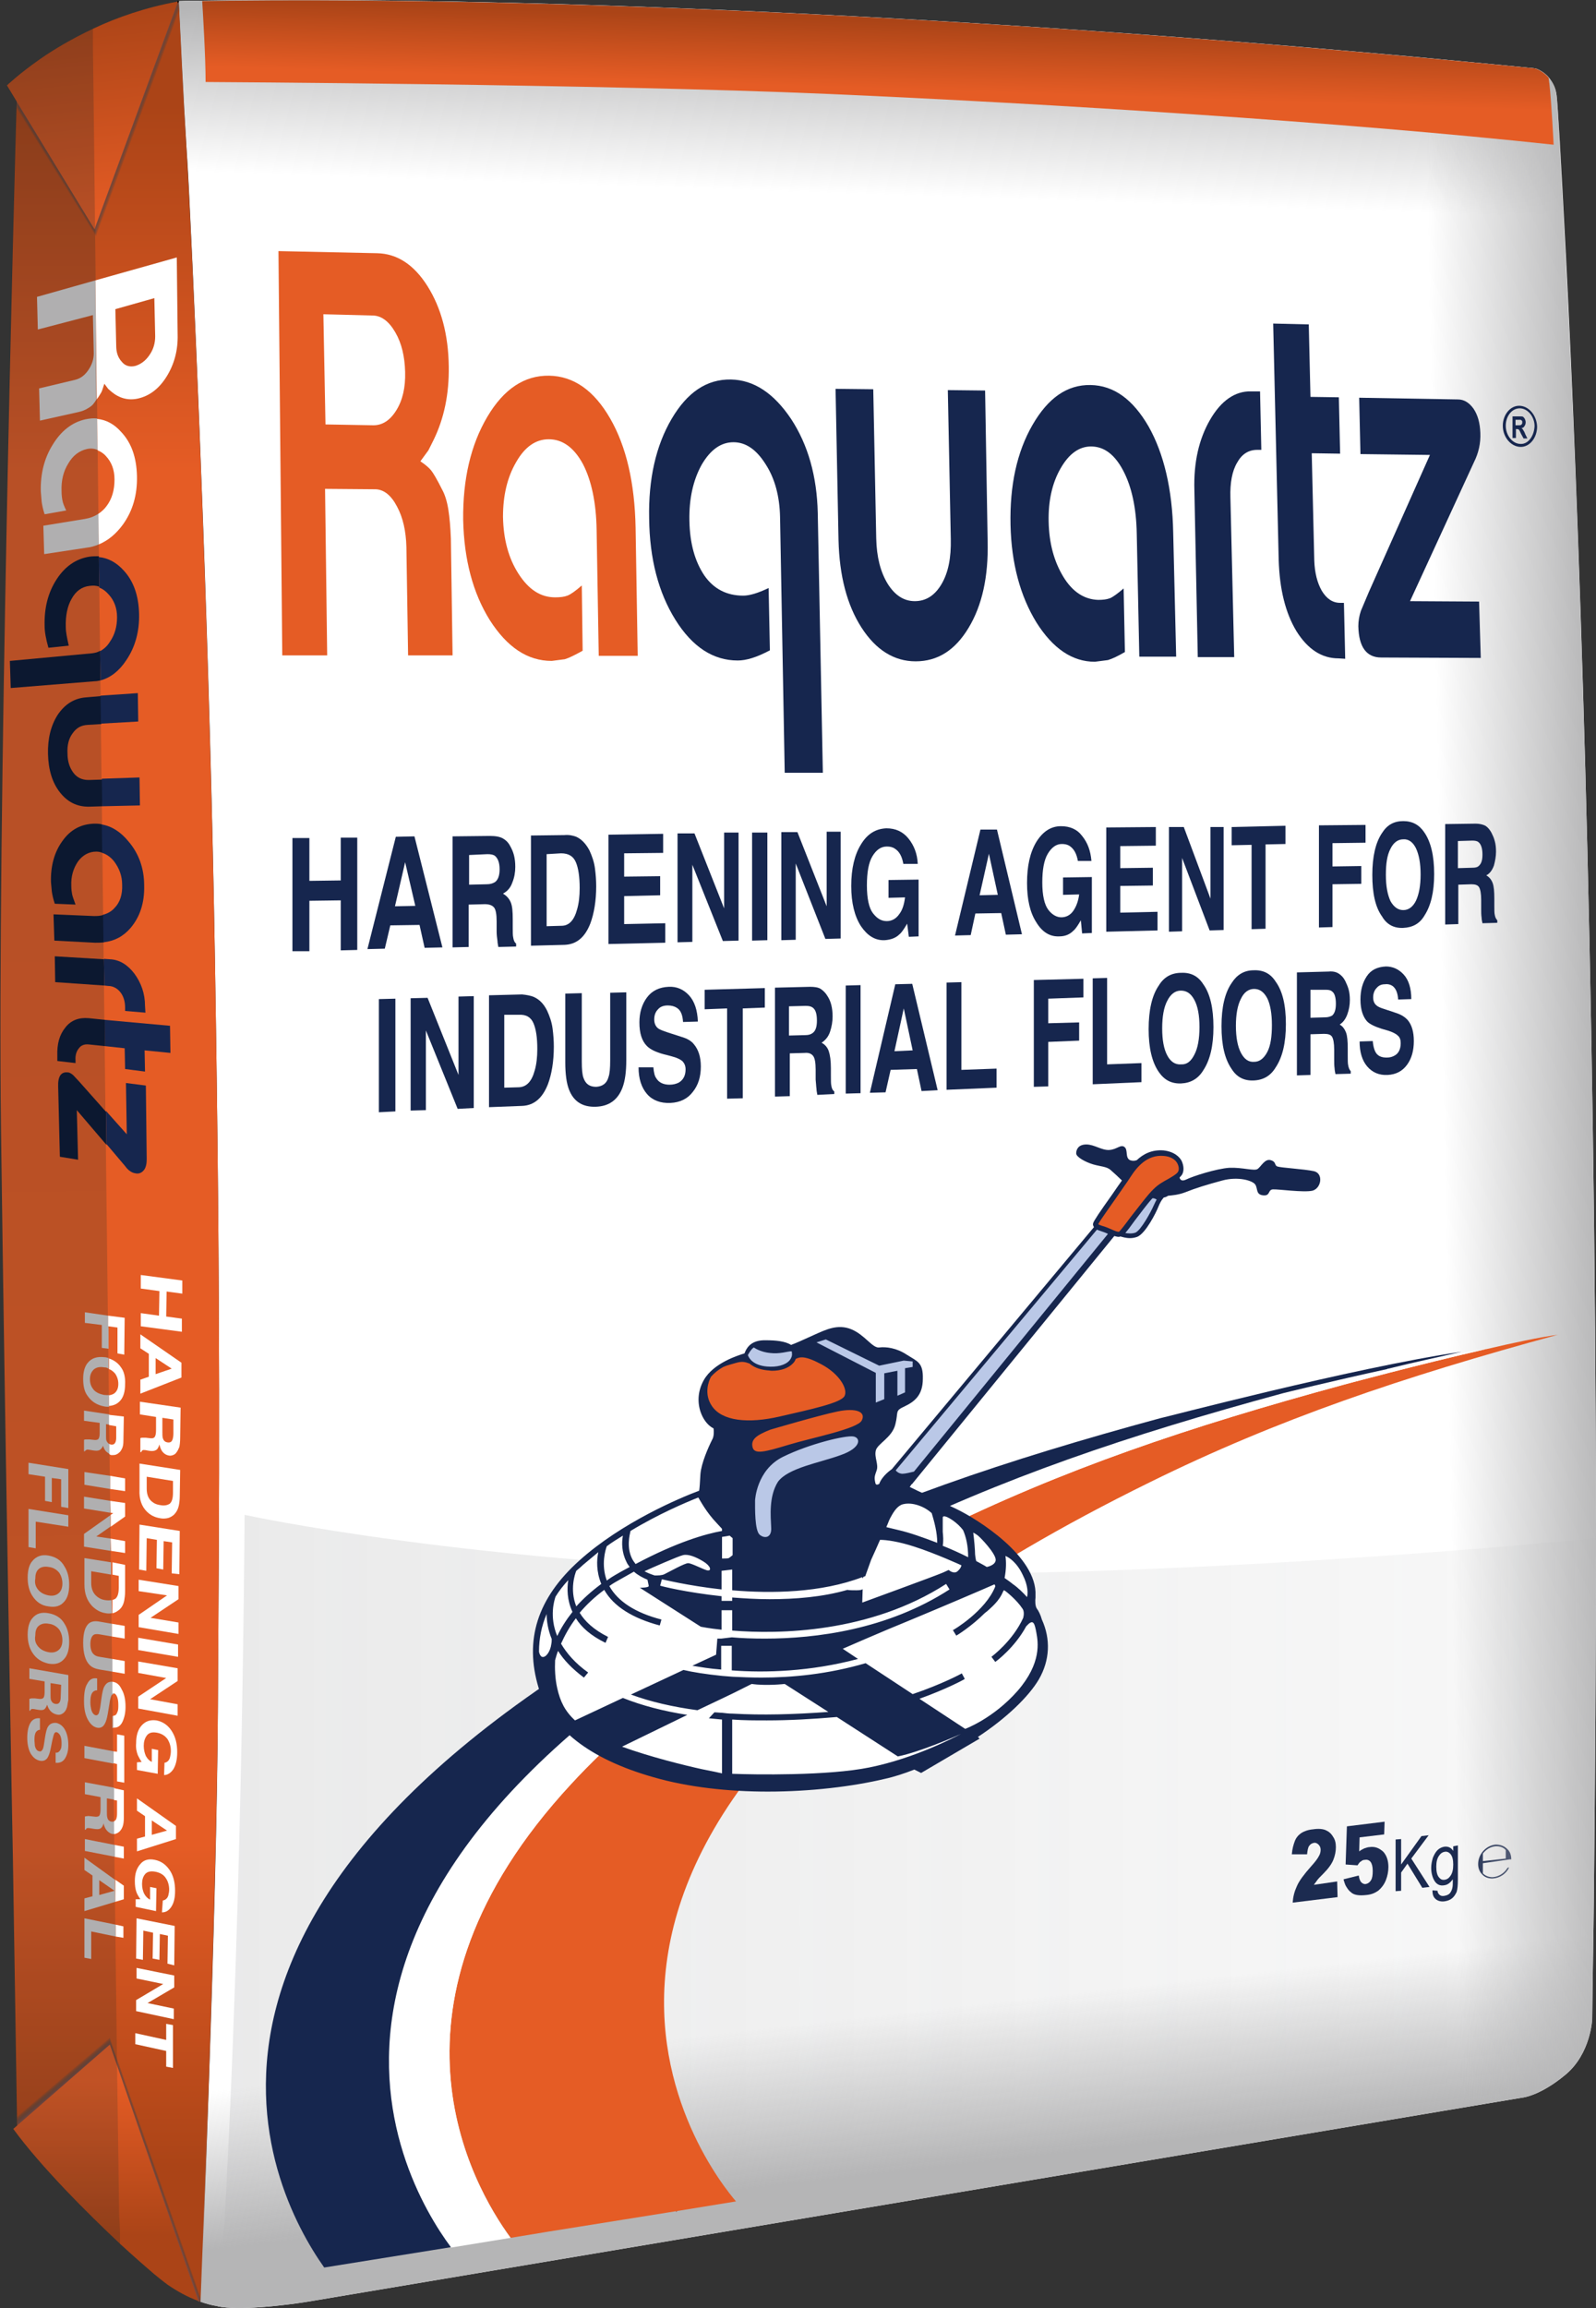 <svg enable-background="new 0 0 376.73 544.61" viewBox="0 0 376.73 544.61" xmlns="http://www.w3.org/2000/svg" xmlns:xlink="http://www.w3.org/1999/xlink"><rect x="0" y="0" width="376.73" height="544.61" fill="#333333" stroke="none"/><linearGradient id="a" gradientTransform="matrix(1 0 0 -1 0 544.903)" gradientUnits="userSpaceOnUse" x1="51.729" x2="376.729" y1="93.871" y2="93.871"><stop offset="0" stop-color="#747576" stop-opacity=".15"/><stop offset="1" stop-color="#747576" stop-opacity=".05"/></linearGradient><linearGradient id="b" gradientTransform="matrix(1 0 0 -1 0 544.903)" gradientUnits="userSpaceOnUse" x1="25.911" x2="25.911" y1="519.849" y2="33.79"><stop offset="0" stop-color="#ab4417"/><stop offset=".177" stop-color="#e55c25"/><stop offset=".844" stop-color="#e55c25"/><stop offset="1" stop-color="#ab4417"/></linearGradient><linearGradient id="c"><stop offset="0" stop-color="#013b56" stop-opacity="0"/><stop offset="1" stop-color="#7d4a40"/></linearGradient><linearGradient id="d" gradientTransform="matrix(1 0 0 -1 0 544.903)" gradientUnits="userSpaceOnUse" x1="36.777" x2="36.156" xlink:href="#c" y1="33.136" y2="32.919"/><linearGradient id="e" gradientTransform="matrix(1 0 0 -1 0 544.903)" gradientUnits="userSpaceOnUse" x1="14.544" x2="15.475" xlink:href="#c" y1="54.521" y2="53.427"/><linearGradient id="f" gradientTransform="matrix(1 0 0 -1 0 544.903)" gradientUnits="userSpaceOnUse" x1="32.739" x2="31.552" xlink:href="#c" y1="516.337" y2="516.775"/><linearGradient id="g" gradientTransform="matrix(1 0 0 -1 0 544.903)" gradientUnits="userSpaceOnUse" x1="13.001" x2="13.896" xlink:href="#c" y1="504.649" y2="505.203"/><linearGradient id="h" gradientTransform="matrix(1 0 0 -1 0 544.903)" gradientUnits="userSpaceOnUse" x1="209.44" x2="214.111" y1="69.619" y2="28.464"><stop offset="0" stop-color="#b5b5b6" stop-opacity="0"/><stop offset=".897" stop-color="#b5b5b6"/></linearGradient><linearGradient id="i" gradientTransform="matrix(1 0 0 -1 0 544.903)" gradientUnits="userSpaceOnUse" x1="205.364" x2="206.698" y1="497.775" y2="537.775"><stop offset=".032" stop-color="#b5b5b6" stop-opacity="0"/><stop offset="1" stop-color="#b5b5b6"/></linearGradient><linearGradient id="j" gradientTransform="matrix(1 0 0 -1 0 544.903)" gradientUnits="userSpaceOnUse" x1="319.632" x2="387.545" y1="289.812" y2="291.011"><stop offset=".309" stop-color="#b5b5b6" stop-opacity="0"/><stop offset=".853" stop-color="#b5b5b6"/></linearGradient><linearGradient id="k"><stop offset="0" stop-color="#e55c25"/><stop offset="1" stop-color="#ab4417"/></linearGradient><linearGradient id="l" gradientTransform="matrix(1 0 0 -1 0 544.903)" gradientUnits="userSpaceOnUse" x1="26.343" x2="20.902" xlink:href="#k" y1="492.896" y2="543.225"/><linearGradient id="m" gradientTransform="matrix(1 0 0 -1 0 544.903)" gradientUnits="userSpaceOnUse" x1="24.979" x2="24.979" xlink:href="#k" y1="54.285" y2="17.445"/><linearGradient id="n" gradientTransform="matrix(1 0 0 -1 0 544.903)" gradientUnits="userSpaceOnUse" x1="12.229" x2="15.229" y1="331.424" y2="55.424"><stop offset="0" stop-color="#072027"/><stop offset="1" stop-color="#072027" stop-opacity=".8"/></linearGradient><linearGradient id="o" gradientTransform="matrix(1 0 0 -1 0 544.903)" gradientUnits="userSpaceOnUse" x1="207.106" x2="207.631" xlink:href="#k" y1="523.96" y2="539.955"/><path d="m376.73 362.95c0 27.3-.2 55.7-.5 84.8-.1 9.5-.3 19.1-.4 28.7 0 0-.3 8.1-6.3 13.1s-10.1 5.4-10.1 5.4l-19.1 3.2-267.9 45s-13.4 2.2-20.2 1.2c-.1 0-.3-.1-.4-.1-.2 0-.3 0-.5-.1-1.4-.2-2.7-.6-3.9-1 .1-2.6 1-24.9 1.9-52.4 1-29.1 2-64.1 2.1-88 .3-48 .7-92.7-.7-176.3-1.1-69.4-4.3-144-5.9-176.8-.3-6.8-.6-11.8-.8-14.6-.8-12.8-1.5-28.5-1.8-34.8h.1s1.8-.1 5.5-.1c2.3 0 5.2-.1 8.9-.1 35.1-.3 132.9.3 276.4 13.3 9.6.9 19.4 1.8 29.3 2.8 0 0 1.8.5 3.2 2.2.8 1 1.6 2.3 1.8 4.2.2 1.3 1 14.6 2.2 37.7 2.8 55.1 7 166.3 7.1 302.7z" fill="#fff"/><path d="m356.33 438.75h.4c0-1-.3-1.9-1-2.5-.7-.7-1.6-1-2.7-1-2.1.2-3.9 2-4.1 4.2-.1 1.1.2 2.1.9 2.8.6.7 1.5 1 2.4 1h.1c1.7-.1 3.2-1.1 3.9-2.6l-.4.1c-.7 1.2-2 2.1-3.5 2.2-.9 0-1.7-.3-2.3-.9v-2.4zm-3.3-3.1h.3c.8 0 1.6.3 2.1.9v2l-5.4.6v-1.8c.8-1 1.8-1.6 3-1.7z" fill="#16264e"/><path d="m310.13 444.75c.3-.4.6-.8.8-1.1s.7-.8 1.4-1.5c1.2-1.2 2-2.3 2.4-3.3s.6-2 .6-3-.2-1.8-.7-2.5c-.4-.7-1-1.2-1.7-1.5s-1.7-.4-3-.2c-1.2.1-2.2.5-2.8.9-.7.5-1.2 1.1-1.5 1.9s-.6 1.8-.7 3.1h3.6c.1-.9.2-1.6.5-2s.6-.6 1.1-.7c.4-.1.8.1 1.1.4s.5.7.5 1.2-.1 1-.4 1.5c-.3.6-.9 1.4-1.9 2.5-1.6 1.8-2.8 3.4-3.3 4.6-.6 1.3-.9 2.5-1 3.9l10.6-1.3-.1-3.7z" fill="#16264e"/><path d="m323.23 435.85c-.4 0-.8.2-1.2.3-.4.2-.8.4-1.2.7l.1-3.3 5.8-.7.1-3-8.9 1.1-.3 9 2.8.2c.3-.4.5-.8.8-.9.3-.3.6-.4 1-.4.5-.1 1 .1 1.3.5s.5 1.1.5 2.1-.1 1.7-.4 2.2-.7.8-1.2.9c-.4.1-.8-.1-1.1-.4s-.5-.9-.6-1.6l-3.6.9c.2.7.4 1.4.7 1.8.3.5.6.9 1 1.2.4.4.9.6 1.5.7s1.3.1 2.2 0c1.2-.1 2.1-.5 2.9-1.1.7-.6 1.3-1.4 1.7-2.4s.6-2.1.6-3.1c0-1.5-.4-2.7-1.2-3.6-1-.9-2-1.3-3.3-1.1z" fill="#16264e"/><path d="m337.23 433.05-1.7.2-4.8 6.7v-6l-1.3.1v12.2l1.3-.1v-4.3l1.5-2.1 3.5 5.7 1.7-.2-4.3-6.7z" fill="#16264e"/><path d="m343.03 435.65v1.1c-.5-.8-1.2-1.1-2.1-1-.6.1-1.2.4-1.6.8-.5.5-.8 1.1-1.1 1.8-.2.7-.4 1.5-.4 2.4 0 1.2.3 2.3.8 3.1s1.3 1.2 2.3 1c.8-.1 1.4-.6 2-1.4 0 1 0 1.6-.1 2-.1.5-.3.9-.6 1.3-.3.3-.7.5-1.3.6-.5.1-.9 0-1.2-.3-.2-.2-.4-.5-.4-.9l-1.2-.1c0 1 .2 1.6.8 2.1.5.4 1.2.6 2 .5.7-.1 1.3-.3 1.8-.7s.8-.9 1.1-1.5c.2-.6.3-1.6.3-3v-8zm-.6 6.9c-.4.6-.8.9-1.4 1s-1-.1-1.4-.6-.6-1.3-.6-2.5c0-1.1.2-1.9.6-2.5s.8-.9 1.4-1c.5-.1 1 .1 1.4.6s.6 1.3.6 2.4c0 1.2-.2 2-.6 2.6z" fill="#16264e"/><path d="m376.73 362.95c0 36.3-.3 74.3-1 113.5 0 0-.3 8.1-6.3 13.1s-10.1 5.4-10.1 5.4l-287 48.2s-13.4 2.2-20.2 1.2c-.1 0-.3-.1-.4-.1 5.5-79.9 6-186.8 6-186.8s53.3 11.7 137.3 13.7c78.2 1.8 169.4-7 181.7-8.2z" fill="url(#a)"/><path d="m51.43 402.75c-.3 46.5-3.8 135-4 140.4-.2-.1-.4-.1-.6-.2 0 0-9.7-7.4-15.6-16-.9-1.4-1.9-2.8-3-4.1-5.5-7.2-12-13.5-12-13.5l-12.2-7.9-1-63.4s-1.8-94.7-2.8-171.7c-.9-72.6 3.2-225.5 3.7-242.5 0 0 11.9-9.3 18.1-13.2 1-.6 1.9-1.1 2.6-1.4 4.2-1.7 15.7-7.9 17.4-8.9.1-.1.2-.1.2-.1.3 6.3 1 22 1.8 34.8 1 16.3 5.3 107.7 6.7 191.3s1 128.4.7 176.4z" fill="url(#b)"/><path d="m25.93 480.35 21.5 61.5v1.4l-.6-.2s-1.9-2.4-2.3-3.2-13.4-34.3-13.4-34.3-4.6-12.6-4.9-14.1-.3-7.4-.3-7.4z" fill="url(#d)"/><path d="m4.03 499.25 21.9-18.9v3.7s-18.8 17.3-19.1 17.5-2.7 0-2.7 0z" fill="url(#e)"/><path d="m22.63 56.65 19.8-52.8-.2-3.6-3 3.1s-13.2 32.8-13.4 33c-.2.3-3.4 15.1-3.4 15.1z" fill="url(#f)"/><path d="m3.93 25.85 18.7 30.8v-6.4l-16.5-28.1-2.2 1.8z" fill="url(#g)"/><path d="m376.13 447.75c-.1 9.5-.3 19.1-.4 28.7 0 0-.3 8.1-6.3 13.1s-10.1 5.4-10.1 5.4l-19.1 3.2-267.9 45s-13.4 2.2-20.2 1.2c-.1 0-.3-.1-.4-.1-.2 0-.3 0-.5-.1-1.4-.2-2.7-.6-3.9-1 .1-2.6 1-24.9 1.9-52.4l292.8-38.6z" fill="url(#h)"/><path d="m369.63 60.15c-11-1.4-22.6-2.6-34.4-3.7-107.9-9.8-243.9-7.8-290.4-6.8-.3-6.8-.6-11.8-.8-14.6-.8-12.8-1.5-28.5-1.8-34.8h.1s1.8-.1 5.5-.1c2.3 0 5.2-.1 8.9-.1 35.1-.3 132.9.3 276.4 13.3 9.6.9 19.4 1.8 29.3 2.8 0 0 1.8.5 3.2 2.2.8 1 1.6 2.3 1.8 4.2.2 1.2 1.1 14.5 2.2 37.6z" fill="url(#i)"/><path d="m376.73 362.95c0 27.3-.2 55.7-.5 84.8-.1 9.5-.3 19.1-.4 28.7 0 0-.3 8.1-6.3 13.1s-10.1 5.4-10.1 5.4l-31.7 1.5c.8-14.7 9.5-28.1 10-44 4-136.9-1-313.2-5-397-1-20.4.8-34.4.3-42.1 9.6.9 19.4 1.8 29.3 2.8 0 0 1.8.5 3.2 2.2.8 1 1.6 2.3 1.8 4.2.2 1.3 1 14.6 2.2 37.7 2.9 55.1 7.1 166.3 7.2 302.7z" fill="url(#j)"/><path d="m42.03.35-19.5 53.1-.2.7-18.4-30.2-2.3-3.8s2.8-2.7 7.8-6.2c3.3-2.3 7.5-4.8 12.6-7.2 5.7-2.7 12.4-5 20-6.4z" fill="url(#l)"/><path d="m42.23.35s-.1 0-.2.1v-.1z" fill="none" stroke="#000" stroke-miterlimit="10" stroke-width=".25"/><path d="m46.83 542.95c-2.7-1-5-2.3-7.2-3.8-1.1-.8-2.2-1.7-3.3-2.6-1.4-1.2-4.3-3.7-7.9-7-7.8-7.3-18.8-18.3-25.3-27.2l.9-.8 21.9-19.1 1.8 5.2z" fill="url(#m)"/><path d="m28.33 529.55c-7.8-7.3-18.8-18.3-25.3-27.2l.9-.8-1-63.4s-1.8-94.7-2.8-171.7c-.9-72.6 3.2-225.5 3.7-242.5l-2.3-3.8s2.8-2.7 7.8-6.2c3.3-2.3 7.5-4.8 12.6-7.2v4c.1 7.8.3 22.7.5 42.7 1.2 101.5 3.9 333.9 5.2 434.2.2 15 .4 27 .5 35.2.2 2.6.2 4.9.2 6.7z" fill="url(#n)" opacity=".2"/><path d="m366.73 34.15c-49-5.3-118.7-9.7-171.7-12s-146.5-2.8-146.5-2.8c0-5.9-.6-15.8-.8-19.1 2.3 0 5.2-.1 8.9-.1 37.4-.4 146.3.3 305.7 16 0 0 1.8.5 3.2 2.2.1.4.1.9.2 1.4.5 4.4 1 14.4 1 14.4z" fill="url(#o)"/><path d="m159.73 521.85s0 0-.1-.1" fill="none" stroke="#a32c22" stroke-miterlimit="10" stroke-width=".25"/><path d="m367.73 314.95c-36.8 10-66.3 20-96.3 34.8-168.7 82.9-103 163.5-97.7 169.7l-14.1 2.3-30 4.8-9.1 1.5c-9.1-12.4-33.7-55.3 14.3-107.1 17.5-19 44.8-39.1 86-59.4 30-14.8 59.5-24.8 96.3-34.8 0 0 17.8-4.8 33.6-8.4h.1c6.4-1.5 12.5-2.8 16.9-3.4z" fill="#e55c25"/><path d="m350.73 318.35c-15.8 3.6-33.6 8.4-33.6 8.4-36.8 10-66.3 20-96.3 34.8-41.3 20.3-68.5 40.4-86 59.4-48 51.8-23.4 94.7-14.3 107.1l-14.1 2.3c-12.2-16.4-54.8-90.6 100.1-166.8 30-14.8 59.5-24.8 96.3-34.8 0 0 11.8-2.9 24.6-5.7.1 0 .2 0 .3-.1 8.2-1.8 16.7-3.6 23-4.6z" fill="#fff"/><path d="m345.03 318.95c-5.5 1.3-11.3 2.5-17.3 4-.1 0-.2 0-.3.1-12.9 2.8-24.6 5.7-24.6 5.7-36.8 10-66.3 20-96.3 34.8-154.8 76.1-112.3 150.3-100.1 166.7l-29.9 4.8c-13.1-18.5-50.5-91.1 101-165.6 30-14.8 59.5-24.8 96.3-34.8 0 .1 45.4-11.9 71.2-15.7z" fill="#16264e"/><path d="m358.73 95.75c-2.2-.1-4 2.1-4 4.7 0 2.7 1.9 4.9 4.1 5s4-2.1 4-4.8c-.1-2.6-1.9-4.8-4.1-4.9zm.2 9c-1.9 0-3.5-2-3.5-4.3 0-2.2 1.4-4.1 3.3-4.1s3.5 2 3.5 4.2c-.1 2.3-1.5 4.3-3.3 4.2z" fill="#16264e"/><path d="m359.53 101.45c-.1-.2-.2-.3-.4-.4.3-.1.6-.2.7-.5.2-.2.3-.6.3-.9s-.1-.6-.2-.8-.3-.4-.4-.5c-.2-.1-.5-.1-.9-.1h-1.6v5.1h.8v-2.1h.2c.2 0 .3 0 .4.1.1 0 .2.1.2.2.1.1.2.4.4.8l.6 1.1h.9l-.5-1c-.2-.6-.4-.8-.5-1zm-1.2-1.1h-.6v-1.3h.6.6s.2.1.3.2.1.2.1.4 0 .3-.1.4-.1.2-.2.2c-.1.1-.3.1-.7.1z" fill="#16264e"/><path d="m65.73 59.25 23.3.5c4.7.1 8.7 2.7 11.9 7.8s4.9 11.4 5 18.9c.1 6.5-1.1 12.3-3.6 17.4l-1.2 2.4-1.9 2.6c1.2.8 2 1.5 2.5 2.1s1.4 2.1 2.7 4.7c.6 1.1 1.1 2.7 1.4 4.6s.5 4.2.6 6.9l.4 27.5h-10.5l-.4-25.6c-.1-3.7-.8-6.9-2.2-9.5-1.4-2.7-3.1-4-5-4.1l-12-.1.5 39.3h-10.6zm10.6 14.9.5 26 11.3.2c2.1 0 3.9-1.1 5.4-3.5s2.2-5.4 2.1-9.1c-.1-3.6-.8-6.7-2.3-9.3s-3.3-4-5.4-4z" fill="#e55c25"/><path d="m130.23 155.95c-5.7 0-10.5-3.2-14.6-9.6-4-6.4-6.1-14.3-6.3-23.7-.1-9.6 1.8-17.7 5.7-24.3s8.8-9.8 14.6-9.7 10.6 3.5 14.4 10.1 5.8 15.2 6 25.8l.5 30.2h-9.2l-.5-29.7c-.1-6.4-1.2-11.6-3.2-15.5-2.1-3.9-4.8-5.9-8.1-5.9-3 0-5.6 1.7-7.7 5.4-2.1 3.6-3.1 7.9-3.1 12.9.1 5.3 1.3 9.8 3.7 13.5s5.2 5.5 8.6 5.5c1.2 0 2.1-.1 2.9-.4s1.9-1.1 3.4-2.4l.2 15.4c-1.8 1-3.2 1.7-4.2 2z" fill="#e55c25"/><path d="m174.13 155.85c-5.8 0-10.7-3.2-14.7-9.6s-6.1-14.4-6.2-23.9c-.2-9.3 1.6-17.2 5.3-23.5s8.3-9.4 14-9.3c5.4.1 10.1 3.2 14.2 9.3 4 6.1 6.1 13.5 6.3 22.2l1.2 61.3h-9l-1.1-60.3c-.1-4.9-1.2-9.1-3.4-12.5-2.2-3.5-4.7-5.2-7.6-5.2s-5.4 1.7-7.5 5.3c-2 3.6-3 8-2.9 13.2.1 5.4 1.3 9.6 3.5 12.9 2.2 3.2 5.3 4.8 9.2 4.8 1.5 0 3.5-.6 6-1.8l.3 14.7c-3.2 1.7-5.6 2.4-7.6 2.4z" fill="#16264e"/><path d="m233.13 127.75c.2 8.3-1.3 15.1-4.5 20.4s-7.3 7.9-12.5 7.9c-5.1 0-9.4-2.7-12.8-8s-5.2-12.2-5.4-20.6l-.7-35.7 8.9.1.7 35.2c.1 4.4 1 7.9 2.7 10.7 1.7 2.7 3.8 4.1 6.4 4.1s4.7-1.3 6.3-4 2.3-6.2 2.2-10.7l-.7-35.1 8.8.1z" fill="#16264e"/><path d="m258.43 156.15c-5.3 0-9.9-3.1-13.8-9.3-3.8-6.2-5.9-13.9-6.1-23-.2-9.3 1.5-17.2 5.2-23.6s8.2-9.5 13.7-9.4 10 3.4 13.7 9.8c3.6 6.4 5.6 14.8 5.8 25l.7 29.3h-8.7l-.6-28.9c-.1-6.2-1.2-11.2-3.2-15s-4.5-5.7-7.6-5.7c-2.8 0-5.2 1.7-7.2 5.2s-2.9 7.7-2.8 12.5c.1 5.2 1.3 9.5 3.5 13.1s5 5.3 8.2 5.4c1.1 0 2-.1 2.8-.4.7-.3 1.8-1.1 3.2-2.3l.3 15c-1.7 1-3 1.6-4 1.9z" fill="#16264e"/><path d="m281.93 115.65c-.2-6.6 1.1-12.1 3.7-16.6s5.9-6.8 9.7-6.7h2.1l.3 13.8h-1c-2 0-3.6 1-4.7 3-1.2 2-1.7 4.8-1.6 8.2l.9 37.7h-8.6z" fill="#16264e"/><path d="m315.93 155.35c-3.9 0-7.2-2.1-9.9-6.4-2.6-4.3-4-9.9-4.2-16.9l-1.3-55.7 8.4.2.4 17.1 6.7.1.3 13.3-6.7-.1.6 25.3c.1 2.9.7 5.3 1.8 7.2 1.1 1.8 2.5 2.8 4.3 2.8h.9l.3 13.2z" fill="#16264e"/><path d="m326.03 155.15c-3.5 0-5.3-2.5-5.4-7.4 0-1.2.2-2.4.6-3.6l1.9-4.5 14.4-32.3-16.4-.2-.3-13.3 23.3.4c1.5 0 2.7.8 3.7 2.2 1 1.5 1.5 3.3 1.6 5.7s-.4 4.7-1.5 6.9l-15.1 32.8 16.3.1.4 13.3z" fill="#16264e"/><path d="m22.53 66.15-13.8 3.9.2 7.7 13-3.4.2 9c0 1.4-.4 2.7-1.3 4s-1.9 2-3.2 2.3l-8.4 2 .2 7.6 9-2c.9-.2 1.7-.5 2.3-.9.7-.4 1.2-.8 1.5-1.3.2-.2.3-.5.5-.7z" fill="#b0afb0"/><path d="m10.53 121.35c-.4-1.2-.6-2.2-.7-3l-.2-2.4c-.1-4.1.8-7.8 2.8-11 2-3.3 4.6-5.3 7.7-6 1-.2 1.9-.3 2.8-.2l.1 7.4c-.8-.3-1.6-.4-2.5-.2-1.8.4-3.3 1.5-4.4 3.4-1.2 1.9-1.7 4.1-1.6 6.6 0 .8.1 1.6.2 2.1.1.6.4 1.4.9 2.4z" fill="#b0afb0"/><path d="m23.33 128.45c-.9.4-2 .7-3 .8l-9.9 1.5-.2-6.7 9.8-1.6c1.2-.2 2.3-.6 3.3-1.3z" fill="#b0afb0"/><path d="m11.43 152.85c-.6-2.1-.9-3.8-.9-5.2-.1-4.2.8-7.8 2.8-10.9s4.6-4.9 7.8-5.4c.8-.1 1.5-.1 2.2-.1l.1 7.2c-.7-.3-1.5-.3-2.3-.2-1.8.2-3.2 1.2-4.2 3-1 1.7-1.5 4-1.4 6.8 0 1.1.3 2.5.7 4.3z" fill="#0c1830"/><path d="m23.73 160.55c-.5.1-.9.2-1.4.2l-19.8 1.6-.2-6.4 19.4-1.8c.7-.1 1.3-.2 1.9-.6z" fill="#0c1830"/><path d="m24.13 190.25-3.2.1c-2.8 0-5-1.1-6.8-3.4s-2.7-5.3-2.8-9 .7-6.8 2.3-9.3c1.7-2.5 3.9-3.9 6.7-4.1l3.5-.3.1 6.6-3.3.2c-1.5.1-2.6.7-3.5 2-.9 1.2-1.3 2.8-1.2 4.7 0 1.9.5 3.4 1.4 4.6s2.1 1.7 3.6 1.7l3.2-.1z" fill="#0c1830"/><path d="m12.93 213.25c-.4-1.2-.6-2.2-.7-2.9l-.2-2.2c-.1-3.8.8-7.1 2.7-9.7 1.9-2.7 4.4-4 7.5-4.1.6 0 1.3 0 1.9.2l.1 6.7c-.5-.2-1-.3-1.5-.3-1.7 0-3.2.8-4.3 2.3-1.1 1.6-1.7 3.5-1.6 5.8 0 .8.1 1.5.2 2s.4 1.3.8 2.4z" fill="#0c1830"/><path d="m24.53 222.35c-.7.1-1.4.1-2.1.1l-9.6-.5-.2-6.2 9.5.4c.8 0 1.6 0 2.3-.3z" fill="#0c1830"/><path d="m24.63 232.55-11.6-.8-.1-6.1 11.6.7z" fill="#0c1830"/><path d="m24.83 246.85-3.9-.4c-1-.1-1.8.2-2.3.9-.6.7-.9 1.7-.8 2.9v.6l-4.3-.5v-1.2c-.1-2.8.5-5 1.9-6.7 1.3-1.7 3.2-2.4 5.5-2.2l3.9.4z" fill="#0c1830"/><path d="m18.13 261.95.3 11.7-4.3-.7-.4-16.5c-.1-2.5.7-3.6 2.3-3.4.4 0 .8.3 1.2.6l1.5 1.6 6.3 7.1.1 7.8z" fill="#0c1830"/><g fill="#16264e"><path d="m69.03 224.45v-26.7h4v10.1l7.4-.1v-10.1h3.9v26.5l-3.9.1v-11.8l-7.4.1v11.9z"/><path d="m93.43 197.45 4.4-.1 6.6 26.2-4.2.1-1.2-5.4-6.9.1-1.3 5.5-4.1.1zm-.2 16.4 4.8-.1-2.4-10.3z"/><path d="m118.73 197.85c.7.4 1.3 1 1.7 1.8.4.7.7 1.4.9 2.2s.3 1.7.3 2.7c0 1.2-.2 2.5-.7 3.7-.4 1.2-1.2 2.1-2.2 2.6.8.5 1.4 1.1 1.8 2s.5 2.2.5 4.1v1.8c0 1.2 0 2 .1 2.4.1.7.3 1.2.7 1.5v.7l-4.2.1c-.1-.6-.2-1-.2-1.4-.1-.7-.2-1.5-.2-2.2v-2.4c0-1.7-.2-2.8-.6-3.3s-1.1-.8-2.2-.8l-3.8.1v10l-3.8.1v-26.2l8.8-.1c1.4 0 2.4.2 3.1.6zm-8 3.9v7l4.2-.1c.8 0 1.4-.2 1.9-.5.7-.5 1.1-1.5 1.1-3 0-1.6-.4-2.6-1.1-3.2-.4-.3-1-.4-1.8-.4z"/><path d="m136.03 197.45c1.3.6 2.3 1.7 3.1 3.2.6 1.3 1.1 2.7 1.3 4.2s.3 2.9.3 4.3c0 3.4-.5 6.4-1.4 8.8-1.3 3.3-3.3 4.9-6.1 5l-7.9.2v-26l7.9-.1c1.1-.1 2 .1 2.8.4zm-7 4.1v17l3.5-.1c1.8 0 3-1.3 3.7-3.9.4-1.4.6-3 .6-5 0-2.6-.3-4.7-.9-6.1s-1.7-2.1-3.5-2.1z"/><path d="m156.63 201.25-9.3.1v5.5l8.5-.1v4.5l-8.5.2v6.6l9.7-.2v4.6l-13.4.3v-25.8l12.9-.2v4.5z"/><path d="m160.03 196.65h3.9l7 17.7v-17.9h3.4v25.5l-3.7.1-7.2-18v18.2l-3.5.1v-25.7z"/><path d="m181.13 221.85-3.6.1v-25.5h3.6z"/><path d="m184.43 196.35h3.8l6.9 17.5v-17.6h3.3v25.2l-3.6.1-7-17.8v18l-3.4.1z"/><path d="m213.23 203.85c-.3-1.7-.9-2.9-2-3.6-.6-.4-1.2-.5-1.9-.5-1.4 0-2.5.8-3.4 2.3s-1.3 3.8-1.3 6.9.5 5.3 1.4 6.5c1 1.3 2 1.9 3.3 1.9 1.2 0 2.2-.6 2.9-1.6.8-1 1.2-2.4 1.4-4l-3.9.1v-4.2l7.1-.1v13.4l-2.3.1-.4-3.1c-.7 1.2-1.3 2.1-1.8 2.5-.9.9-2.1 1.3-3.5 1.4-2.3.1-4.1-1.1-5.6-3.3-1.5-2.3-2.3-5.5-2.3-9.5 0-4.1.8-7.4 2.3-9.8 1.5-2.5 3.5-3.7 6-3.8 2.2 0 3.9.8 5.2 2.4s2.1 3.6 2.2 6z"/><path d="m231.43 195.75h3.9l5.9 24.7-3.8.1-1.1-5.1-6.1.1-1.1 5.1-3.7.1zm-.2 15.5 4.3-.1-2.1-9.7z"/><path d="m254.43 203.15c-.3-1.7-.9-2.8-1.9-3.5-.6-.4-1.2-.5-1.9-.5-1.3 0-2.4.8-3.3 2.3s-1.3 3.8-1.3 6.8.5 5.2 1.4 6.4 2 1.8 3.1 1.8 2.1-.5 2.8-1.5 1.2-2.3 1.4-3.9l-3.8.1v-4.1l6.8-.1v13.2l-2.3.1-.3-3.1c-.7 1.2-1.2 2-1.8 2.5-.9.9-2 1.3-3.3 1.3-2.2.1-4-1-5.4-3.3-1.5-2.3-2.2-5.4-2.2-9.3 0-4 .7-7.2 2.2-9.7 1.5-2.4 3.4-3.7 5.8-3.7 2.1 0 3.8.7 5 2.3 1.3 1.6 2 3.5 2.2 5.9z"/><path d="m272.83 199.55-8.4.1v5.2l7.7-.1v4.2l-7.7.1v6.3l8.8-.2v4.4l-12.1.3v-24.6l11.7-.1z"/><path d="m275.93 195.15h3.5l6.3 16.9v-16.9h3.1v24.3l-3.3.1-6.5-17.1v17.3l-3.1.1z"/><path d="m303.43 194.85v4.3l-4.7.1v19.9l-3.3.1v-19.9l-4.7.1v-4.3z"/><path d="m311.33 194.75 11-.1v4.2l-7.8.1v5.5l6.8-.1v4.2l-6.8.1v10.1l-3.2.1z"/><path d="m336.23 216.05c-1.1 1.9-2.8 2.8-5 2.9s-3.9-.8-5-2.7c-1.6-2.2-2.3-5.5-2.3-9.8 0-4.4.8-7.7 2.3-9.9 1.2-1.9 2.8-2.8 5-2.8s3.8.9 5 2.7c1.5 2.2 2.3 5.4 2.3 9.8 0 4.3-.8 7.5-2.3 9.8zm-2-3.5c.7-1.5 1.1-3.5 1.1-6.2s-.4-4.7-1.1-6.2c-.7-1.4-1.7-2.2-3-2.1-1.3 0-2.3.8-3 2.2-.8 1.5-1.1 3.5-1.1 6.2s.4 4.7 1.1 6.2c.8 1.4 1.8 2.1 3 2.1 1.3 0 2.3-.8 3-2.2z"/><path d="m350.63 194.85c.6.4 1 .9 1.4 1.6.3.6.6 1.2.8 2 .2.7.3 1.5.3 2.5 0 1.1-.2 2.2-.5 3.3-.4 1.1-1 1.9-1.8 2.3.7.4 1.2 1 1.5 1.8s.4 2 .4 3.7v1.6c0 1.1 0 1.8.1 2.2.1.6.3 1 .6 1.3v.6l-3.5.1c-.1-.5-.2-.9-.2-1.3-.1-.7-.1-1.3-.1-2v-2.2c0-1.5-.2-2.5-.5-3s-.9-.7-1.8-.7l-3.1.1v9.3l-3.1.1v-23.7l7.2-.1c.9 0 1.7.2 2.3.5zm-6.5 3.6v6.4l3.4-.1c.7 0 1.2-.1 1.5-.4.6-.5.9-1.3.9-2.7s-.3-2.4-.9-2.9c-.3-.3-.8-.4-1.5-.4z"/><path d="m93.33 262.25-3.9.2v-26.7l3.9-.1z"/><path d="m96.83 235.55 4.1-.1 7.3 18.2v-18.5l3.6-.1v26.4l-3.8.2-7.5-18.5v18.8l-3.6.1v-26.5z"/><path d="m126.03 235.25c1.3.6 2.3 1.6 3.1 3.2.6 1.3 1.1 2.7 1.3 4.2s.3 3 .3 4.3c0 3.5-.5 6.5-1.4 8.9-1.3 3.3-3.3 5-6.1 5.1l-7.8.3v-26.4l7.8-.2c1.1.1 2.1.3 2.8.6zm-7 4.2v17.2l3.5-.1c1.8-.1 3-1.4 3.7-4 .4-1.4.6-3.1.6-5 0-2.7-.3-4.7-.9-6.1s-1.7-2.1-3.5-2z"/><path d="m133.53 234.45 3.8-.1v16.1c0 1.8.1 3.1.4 3.9.5 1.4 1.4 2.1 3 2.1 1.5-.1 2.5-.8 2.9-2.3.3-.8.4-2.2.4-3.9v-16l3.8-.1v16c0 2.8-.3 4.9-.9 6.5-1.1 2.9-3.2 4.4-6.3 4.5s-5.2-1.2-6.3-4c-.6-1.5-.9-3.7-.9-6.5v-16.2z"/><path d="m154.23 251.85c.1 1.2.3 2.1.7 2.6.6 1 1.7 1.5 3.1 1.5.9 0 1.6-.2 2.2-.5 1-.6 1.6-1.6 1.6-3.1 0-.9-.3-1.5-.8-2-.5-.4-1.3-.8-2.5-1.1l-1.9-.5c-1.9-.5-3.2-1.2-3.9-1.9-1.2-1.2-1.8-3-1.8-5.6 0-2.3.6-4.3 1.8-5.9s2.9-2.4 5.1-2.5c1.9-.1 3.5.6 4.8 2s2 3.5 2.1 6.2l-3.5.1c-.1-1.6-.5-2.7-1.4-3.3-.6-.4-1.3-.6-2.2-.6-1 0-1.8.3-2.3.9-.6.6-.9 1.4-.9 2.4 0 .9.3 1.6.9 2.1.4.3 1.2.6 2.4 1l3.1 1c1.4.4 2.4 1 3 1.8 1 1.2 1.6 2.9 1.6 5.2 0 2.4-.6 4.4-1.9 6-1.2 1.6-3 2.5-5.3 2.6s-4.2-.6-5.5-2.1-2-3.6-2-6.3z"/><path d="m180.53 233.15v4.6l-5.2.2v21.2l-3.7.1v-21.3l-5.3.2v-4.6z"/><path d="m193.73 233.35c.6.4 1.2 1 1.6 1.7.4.6.7 1.3.9 2.1s.3 1.7.3 2.7c0 1.2-.2 2.4-.6 3.6s-1.1 2-2 2.6c.8.4 1.4 1.1 1.7 2s.5 2.2.5 4v1.7c0 1.2 0 2 .1 2.4.1.7.3 1.1.7 1.4v.6l-4 .2c-.1-.6-.2-1-.2-1.4-.1-.7-.1-1.4-.2-2.2v-2.4c0-1.6-.2-2.7-.6-3.2s-1-.8-2-.7l-3.5.1v10.1l-3.5.1v-25.7l8.3-.2c.9 0 1.9.1 2.5.5zm-7.5 4.1v6.9l3.9-.1c.8 0 1.3-.2 1.7-.5.7-.5 1-1.5 1-2.9 0-1.6-.3-2.6-1-3.1-.4-.3-.9-.4-1.7-.4z"/><path d="m203.13 257.95-3.5.1v-25.5l3.5-.1z"/><path d="m211.33 232.25 4-.1 6 25.1-3.8.2-1.1-5.2-6.2.2-1.2 5.3-3.7.1zm-.2 15.8 4.3-.2-2.1-9.9z"/><path d="m223.43 231.85 3.5-.1v20.7l8.3-.3v4.5l-11.8.5z"/><path d="m244.03 231.25 11.7-.3v4.4l-8.3.3v5.8l7.3-.2v4.3l-7.3.3v10.5l-3.4.1z"/><path d="m257.93 230.85 3.4-.1v20.4l8.1-.3v4.5l-11.5.5z"/><path d="m284.03 252.55c-1.2 2-3 3-5.2 3.1-2.3.1-4-.8-5.3-2.7-1.6-2.3-2.4-5.7-2.4-10.1 0-4.5.8-8 2.4-10.3 1.2-2 3-3 5.3-3 2.3-.1 4 .8 5.2 2.7 1.6 2.2 2.4 5.6 2.4 10.1 0 4.4-.8 7.8-2.4 10.2zm-2.1-3.7c.8-1.5 1.2-3.7 1.2-6.5s-.4-4.9-1.2-6.4-1.8-2.2-3.2-2.2c-1.3 0-2.4.8-3.2 2.4-.8 1.5-1.2 3.7-1.2 6.5s.4 4.9 1.2 6.4 1.9 2.2 3.2 2.1c1.4.1 2.4-.7 3.2-2.3z"/><path d="m301.13 251.85c-1.2 2-2.9 3-5.2 3.1s-4-.8-5.2-2.7c-1.6-2.3-2.4-5.6-2.4-10.1s.8-7.9 2.4-10.2c1.2-1.9 2.9-3 5.2-3 2.3-.1 4 .8 5.2 2.7 1.6 2.2 2.4 5.5 2.4 10 0 4.4-.8 7.8-2.4 10.2zm-2-3.6c.8-1.5 1.1-3.7 1.1-6.4s-.4-4.9-1.1-6.3c-.8-1.5-1.8-2.2-3.1-2.2s-2.4.8-3.1 2.3c-.8 1.5-1.2 3.7-1.2 6.4s.4 4.9 1.2 6.4 1.8 2.2 3.1 2.1c1.3 0 2.3-.8 3.1-2.3z"/><path d="m316.03 229.75c.6.4 1.1.9 1.5 1.7.3.6.6 1.3.8 2s.3 1.6.3 2.5c0 1.2-.2 2.3-.6 3.4s-1 1.9-1.8 2.4c.7.4 1.2 1.1 1.5 1.9s.4 2.1.4 3.8v1.6c0 1.1 0 1.9.1 2.3.1.6.3 1.1.6 1.4v.6l-3.6.1c-.1-.5-.2-1-.2-1.3-.1-.7-.1-1.4-.1-2.1v-2.3c0-1.6-.2-2.6-.5-3.1s-.9-.7-1.9-.7l-3.2.1v9.6l-3.2.1v-24.3l7.5-.2c1-.1 1.8.1 2.4.5zm-6.7 3.8v6.6l3.5-.1c.7 0 1.2-.2 1.6-.4.6-.5.9-1.4.9-2.8 0-1.5-.3-2.5-.9-2.9-.3-.3-.8-.4-1.5-.4z"/><path d="m324.03 245.65c.1 1.1.3 1.9.6 2.5.5 1 1.4 1.4 2.7 1.4.8 0 1.4-.2 1.9-.5.9-.5 1.4-1.5 1.4-2.9 0-.8-.2-1.4-.7-1.8-.4-.4-1.2-.8-2.1-1.1l-1.7-.5c-1.6-.5-2.8-1.1-3.4-1.7-1-1.1-1.6-2.8-1.6-5.2 0-2.2.5-4 1.5-5.5s2.5-2.2 4.5-2.3c1.6 0 3 .6 4.2 1.9s1.8 3.3 1.8 5.8l-3.1.1c-.1-1.5-.5-2.5-1.2-3.1-.5-.4-1.2-.6-1.9-.5-.9 0-1.5.3-2 .9-.5.5-.8 1.3-.8 2.2s.3 1.5.8 1.9c.3.3 1 .6 2 .9l2.7.9c1.2.4 2.1 1 2.7 1.7.9 1.1 1.4 2.7 1.4 4.9s-.5 4.1-1.6 5.6-2.6 2.3-4.6 2.4-3.6-.6-4.8-2-1.8-3.4-1.8-5.9z"/></g><path d="m33.23 300.85 9.8 1.3v3.1l-3.7-.5-.1 5.9 3.7.5v3.1l-9.7-1.3v-3.1l4.3.6.1-5.8-4.4-.6z" fill="#fff"/><path d="m42.83 321.55v3.5l-9.7 3.8v-3.3l2-.7v-5.4l-2-1.3v-3.3zm-6.1-1.1v3.8l3.8-1.3z" fill="#fff"/><path d="m42.33 341.45c-.2.5-.4.9-.7 1.3-.2.3-.5.5-.8.6s-.6.2-1 .1c-.5-.1-.9-.3-1.3-.7s-.7-1-.9-1.9c-.2.6-.4 1.1-.8 1.3-.3.2-.8.3-1.5.2l-.6-.1c-.4-.1-.7-.1-.9-.1s-.4.2-.5.5h-.2v-3.3c.2-.1.4-.1.5-.1h.8l.9.1c.6.1 1 0 1.2-.3s.3-.8.3-1.7v-3l-3.8-.6v-3l9.6 1.4-.1 7c0 1.1-.1 1.8-.2 2.3zm-1.4-6.5-2.6-.4v3.3c0 .7 0 1.1.1 1.5.2.6.5.9 1.1 1s1-.1 1.2-.7c.1-.3.2-.8.2-1.4z" fill="#fff"/><path d="m42.23 355.15c-.2 1-.6 1.7-1.2 2.3-.5.4-1 .7-1.6.8s-1.1.1-1.6 0c-1.3-.2-2.3-.7-3.2-1.6-1.2-1.2-1.8-2.9-1.7-5.1v-6.2l9.6 1.5-.1 6.2c0 .8-.1 1.6-.2 2.1zm-1.4-5.7-6.2-1v2.8c0 1.4.4 2.5 1.4 3.2.5.4 1.1.6 1.8.7 1 .2 1.7 0 2.2-.3.5-.4.8-1.2.8-2.6z" fill="#fff"/><path d="m40.53 371.25.1-7.3-2-.3-.1 6.7-1.6-.3.1-6.7-2.4-.4-.1 7.7-1.7-.3.1-10.6 9.5 1.5-.1 10.2z" fill="#fff"/><path d="m42.13 374.25v3.1l-6.6 4.4 6.6 1.1v2.7l-9.4-1.6v-2.9l6.7-4.6-6.7-1v-2.7z" fill="#fff"/><path d="m32.63 389.35v-2.9l9.4 1.6v2.9z" fill="#fff"/><path d="m41.93 393.65v3l-6.5 4.3 6.5 1.2v2.7l-9.3-1.7v-2.8l6.6-4.4-6.6-1.2v-2.7z" fill="#fff"/><path d="m38.83 415.95c.6-.1 1.1-.5 1.3-1.3.1-.4.2-.9.2-1.5 0-1.1-.3-2-.8-2.8-.6-.8-1.4-1.3-2.5-1.5s-1.9 0-2.4.7-.7 1.5-.7 2.4.2 1.7.5 2.4c.4.7.8 1.1 1.4 1.4v-3.1l1.5.3-.1 5.6-4.9-.9v-1.8l1.1-.1c-.4-.6-.7-1.2-.9-1.6-.3-.8-.5-1.7-.4-2.8 0-1.8.4-3.2 1.3-4.2s2-1.4 3.5-1.2c1.5.3 2.7 1.1 3.6 2.5s1.3 3 1.3 5c0 1.7-.3 3-.9 4-.6.9-1.4 1.4-2.2 1.4z" fill="#fff"/><path d="m41.53 430.85v3.1l-9.2 2.9v-3l1.9-.5v-4.8l-1.9-1.3v-2.9zm-5.7-1.3v3.4l3.6-1z" fill="#fff"/><path d="m38.43 448.45c.6-.1 1.1-.5 1.3-1.2.1-.4.2-.9.2-1.4 0-1-.3-2-.8-2.7-.5-.8-1.4-1.3-2.5-1.5s-1.9 0-2.4.6-.7 1.4-.7 2.3.2 1.7.5 2.3c.4.7.8 1.1 1.4 1.4v-3l1.5.3-.1 5.4-4.8-1v-1.8h1.1c-.4-.6-.7-1.1-.9-1.6-.3-.8-.4-1.7-.4-2.7 0-1.7.4-3 1.3-4 .8-1 2-1.3 3.4-1 1.5.3 2.6 1.1 3.5 2.4s1.3 3 1.3 4.9c0 1.7-.3 2.9-.9 3.8s-1.3 1.3-2.2 1.3z" fill="#fff"/><path d="m39.53 463.35.1-6.6-1.9-.4-.1 6.1-1.6-.3.1-6.1-2.3-.5-.1 6.9-1.6-.3.1-9.5 9 1.8-.1 9.3z" fill="#fff"/><path d="m41.13 466.15v2.8l-6.3 3.7 6.2 1.3v2.5l-8.9-1.9v-2.6l6.4-3.8-6.3-1.3v-2.5z" fill="#fff"/><path d="m40.83 487.95-1.6-.3v-3.7l-7.3-1.6v-2.6l7.3 1.6v-3.8l1.6.3z" fill="#fff"/><path d="m25.53 310.45-5.5-.8v2.5l4 .5v5.4l1.6.2v-4.1z" fill="#b0afb0"/><path d="m25.73 329.15c-.4.1-.8 0-1.2 0-1-.2-1.9-.6-2.4-1.2-.6-.7-.9-1.5-.9-2.5s.3-1.7.9-2.3c.6-.5 1.4-.7 2.5-.5.4 0 .7.1 1 .3v-2.5c-.3-.1-.7-.2-1-.2-1.7-.2-3 .2-3.9 1.3-.7.8-1.1 2.1-1.1 3.8s.3 3.1 1.1 4.1c.9 1.3 2.2 2.1 3.8 2.4.4.1.9.1 1.2.1z" fill="#b0afb0"/><path d="m25.93 340.75c-.4-.1-.6-.4-.8-.8-.1-.3-.1-.7-.1-1.2v-2.7l.8.1v-2.4l-6-.9v2.4l3.7.5v2.4c0 .7-.1 1.1-.3 1.4-.2.2-.6.3-1.2.2l-.9-.1c-.3 0-.5 0-.8 0-.1 0-.3 0-.5.1v2.7h.2c.1-.2.3-.3.5-.4.2 0 .4 0 .9.1l.6.1c.7.1 1.1.1 1.5-.1.3-.2.6-.5.8-1 .2.7.5 1.2.9 1.5.3.2.5.4.8.5z" fill="#b0afb0"/><path d="m26.03 348.25-6.1-.9v3l6.1 1z" fill="#b0afb0"/><path d="m26.03 354.15-6.2-1v2.8l6.2 1zm.1 8.9-3.4-.5 3.3-2.3v-2.7l-6.2 4.4v3l6.3 1z" fill="#b0afb0"/><path d="m26.33 377.55c-.4.1-1 .1-1.6 0-.7-.1-1.3-.4-1.8-.8-.9-.7-1.4-1.8-1.4-3.2v-2.8l4.7.8v-2.9l-6.3-1v6.2c0 2.2.6 3.8 1.8 5.1.9.9 1.9 1.5 3.2 1.7.5.1 1 .1 1.5 0z" fill="#b0afb0"/><path d="m26.53 391.45-3-.5c-.7-.1-1.1-.3-1.4-.6-.5-.4-.8-1.3-.8-2.4s.3-1.9.8-2.2c.3-.2.8-.2 1.4-.1l2.9.5v-3l-2.9-.5c-1-.2-1.8-.1-2.4.3-1 .7-1.5 2.3-1.5 4.7s.5 4.2 1.5 5.2c.6.6 1.3.9 2.4 1.1l3 .5z" fill="#b0afb0"/><path d="m26.63 396.85c-.9-.1-1.5.2-2 1.1-.3.5-.5 1.5-.7 2.9l-.2 1.5c-.1.9-.3 1.5-.4 1.9-.2.4-.4.5-.7.5-.5-.1-.9-.6-1.1-1.4-.1-.5-.2-1-.2-1.7 0-1.2.2-2 .6-2.4.2-.2.5-.4 1-.4v-2.8c-1-.2-1.8.2-2.3 1.2-.6.9-.8 2.3-.8 4.2 0 1.8.3 3.2.9 4.3s1.3 1.7 2.1 1.9 1.5-.1 1.9-.9c.3-.5.5-1.2.7-2.3l.4-2.4c.1-.9.3-1.5.4-1.8s.3-.5.6-.5zm.1 8.1s-.1 0-.2 0v2.8h.2z" fill="#b0afb0"/><path d="m26.83 413.25-6.9-1.3v2.9l6.9 1.3z" fill="#b0afb0"/><path d="m27.03 429.75c-.2.1-.4.1-.7.1-.5-.1-.9-.4-1-1-.1-.3-.1-.8-.1-1.4v-3.1l1.8.3v-2.8l-7-1.3v2.8l3.7.7v2.8c0 .8-.1 1.3-.3 1.6-.2.2-.6.3-1.2.2l-.9-.1c-.3 0-.5-.1-.8 0-.1 0-.3 0-.5.1v3.1h.2c.1-.3.3-.4.5-.4s.4 0 .9.1l.6.1c.7.1 1.1.1 1.5-.1.3-.2.6-.6.7-1.2.2.8.5 1.4.9 1.8s.9.7 1.3.7h.5z" fill="#b0afb0"/><path d="m27.13 435.35-7.1-1.4v2.8l7.2 1.4z" fill="#b0afb0"/><path d="m19.93 447.95v3l7.3-2.2-.1-5.2-7.2-5.2v2.9l1.9 1.3v4.9zm3.5-4.3 3.6 2.5-3.6 1z" fill="#b0afb0"/><path d="m27.33 454.15-7.4-1.5v9.3l1.6.3v-6.5l5.8 1.2z" fill="#b0afb0"/><path d="m16.13 346.65v9.2l-1.7-.3v-6.5l-2.2-.3v5.7l-1.6-.3v-5.7l-3.9-.6v-2.7z" fill="#b0afb0"/><path d="m16.13 357.55v2.7l-7.7-1.2v6.3l-1.7-.3v-9z" fill="#b0afb0"/><path d="m7.63 376.55c-.7-1.1-1.1-2.5-1.1-4.3s.4-3.1 1.1-3.9c.9-1.1 2.2-1.6 3.8-1.3 1.7.3 3 1.1 3.8 2.6.7 1.1 1.1 2.5 1.1 4.3s-.4 3.1-1.1 3.9c-.9 1.1-2.1 1.5-3.8 1.2-1.7-.2-2.9-1.1-3.8-2.5zm1.4-1.4c.6.7 1.4 1.1 2.4 1.3s1.8 0 2.4-.5.9-1.3.9-2.3-.3-1.9-.8-2.6c-.6-.7-1.4-1.2-2.4-1.3-1-.2-1.9 0-2.4.5-.6.5-.8 1.3-.8 2.3-.2 1 .1 1.9.7 2.6z" fill="#b0afb0"/><path d="m7.63 389.95c-.7-1.1-1.1-2.5-1.1-4.2 0-1.8.4-3.1 1.1-3.9.9-1.1 2.1-1.5 3.8-1.2s3 1.1 3.8 2.5c.7 1.1 1.1 2.5 1.1 4.3s-.4 3.1-1.1 3.9c-.9 1.1-2.1 1.5-3.8 1.2-1.7-.4-2.9-1.2-3.8-2.6zm1.4-1.4c.6.7 1.4 1.1 2.4 1.3s1.8 0 2.4-.5.9-1.3.9-2.3-.3-1.9-.8-2.6c-.6-.7-1.4-1.2-2.4-1.3-1-.2-1.8 0-2.4.5s-.8 1.3-.8 2.3c-.2 1.1.1 1.9.7 2.6z" fill="#b0afb0"/><path d="m15.73 403.05c-.1.4-.4.8-.6 1s-.5.4-.8.5-.6.1-1 0-.9-.3-1.3-.7-.7-.9-.9-1.6c-.2.5-.4.9-.7 1.1s-.8.2-1.4.1l-.6-.1c-.4-.1-.7-.1-.8-.1-.2 0-.4.1-.5.4h-.2v-2.8c.2 0 .4-.1.5-.1h.8l.8.1c.6.1 1 0 1.2-.2s.3-.7.3-1.4v-2.5l-3.6-.6v-2.5l9.2 1.6v5.9c-.2.8-.2 1.5-.4 1.9zm-1.3-5.5-2.5-.4v2.7c0 .5 0 1 .1 1.3.2.5.5.8 1 .9.6.1.9-.1 1.1-.5.1-.2.2-.6.2-1.2z" fill="#b0afb0"/><path d="m9.63 408.15c-.4 0-.7.1-.9.3-.4.3-.6 1-.6 2 0 .6.1 1.1.1 1.5.2.8.5 1.2 1.1 1.3.3.1.5-.1.7-.4s.3-.9.4-1.6l.2-1.3c.2-1.2.4-2.1.7-2.5.4-.7 1.1-1 2-.9.8.2 1.5.7 2 1.6s.8 2.1.8 3.7c0 1.3-.3 2.3-.8 3.1s-1.3 1.1-2.2 1v-2.4c.5.1.9-.2 1.2-.8.2-.4.2-.9.2-1.5 0-.7-.1-1.2-.3-1.7-.2-.4-.5-.7-.8-.8s-.6.1-.7.5c-.1.2-.2.7-.4 1.5l-.4 2c-.2.9-.4 1.5-.7 2-.4.6-1 .9-1.9.7-.8-.2-1.5-.7-2.1-1.7-.5-.9-.8-2.2-.8-3.7 0-1.6.3-2.8.8-3.6s1.3-1.1 2.2-1v2.7z" fill="#b0afb0"/><path d="m34.63 273.55c0 1.1-.2 2-.7 2.6s-1.2.9-2 .7c-.8-.1-1.7-.7-2.4-1.7l-4.4-5.2-.1-7.8 4.9 5.5-.2-12.1 4.7.6z" fill="#16264e"/><path d="m34.13 247.85.1 5-4.7-.6-.1-4.9-4.6-.5-.1-6.2 15.4 1.4.1 6.4z" fill="#16264e"/><path d="m34.33 238.95-4.8-.4v-.8c0-1.5-.4-2.7-1.1-3.6s-1.7-1.5-2.9-1.5l-.9-.1-.1-6.3 1.4.1c2.3.1 4.2 1.3 5.8 3.4 1.6 2.2 2.5 4.7 2.5 7.6z" fill="#16264e"/><path d="m34.03 208.95c.1 4.1-1 7.4-3.2 10-1.7 2-3.8 3.1-6.4 3.4l-.1-6.5c1.1-.3 2-.8 2.7-1.6 1.3-1.3 1.9-3.2 1.8-5.5 0-2.1-.7-3.9-1.9-5.5-.8-1-1.8-1.7-2.8-2l-.1-6.7c2.4.4 4.5 1.8 6.3 4 2.4 2.8 3.7 6.3 3.7 10.4z" fill="#16264e"/><path d="m33.03 190.05-8.9.2-.1-6.5 8.9-.3z" fill="#16264e"/><path d="m32.63 170.25-8.8.5-.1-6.6 8.8-.6z" fill="#16264e"/><path d="m32.83 144.85c.1 4.1-.9 7.8-3 10.9-1.7 2.6-3.8 4.2-6.1 4.8l-.1-6.9c.9-.5 1.7-1.2 2.3-2.2 1.2-1.7 1.7-3.7 1.7-5.8 0-2.2-.7-4-2-5.4-.7-.8-1.4-1.3-2.2-1.6l-.1-7.2c2.2.2 4.2 1.3 5.9 3.2 2.3 2.5 3.5 5.9 3.6 10.2z" fill="#16264e"/><path d="m32.33 112.35c.1 4.4-1 8.2-3.3 11.4-1.6 2.2-3.5 3.8-5.7 4.7l-.1-7.2c.7-.5 1.4-1.1 1.9-1.8 1.3-1.7 1.9-3.8 1.9-6.3 0-2.3-.7-4.1-2-5.5-.6-.7-1.3-1.1-2-1.4l-.1-7.4c2.1.2 4 1.2 5.6 3 2.5 2.6 3.7 6.1 3.8 10.5z" fill="#fff"/><path d="m41.73 60.75-19.2 5.4.3 28.1c.6-.8.9-1.4 1.1-1.7.2-.4.4-1.1.7-2l.9 1.2.8.7c1.8 1.5 3.9 2.1 6.2 1.6 2.7-.6 5-2.3 6.8-5.2s2.7-6.2 2.6-9.9zm-6.5 23.1c-.9 1.3-2 2.1-3.3 2.5-1.3.3-2.4 0-3.2-1-.9-1-1.3-2.2-1.3-3.8l-.2-8.6 9.2-2.6.2 9c0 1.6-.4 3.1-1.4 4.5z" fill="#fff"/><path d="m29.43 310.95-.1 8.7-1.6-.3v-6.1l-2.2-.3v1.3-3.8z" fill="#fff"/><path d="m29.53 326.65c0 1.7-.4 3-1.1 3.8s-1.5 1.2-2.7 1.3v-2.5c.5-.1.9-.2 1.3-.5.6-.5.9-1.2.9-2.2s-.3-1.8-.8-2.5c-.4-.4-.8-.8-1.4-1v-2.5c1.2.4 2.2 1.1 2.9 2.2.6.8 1 2.2.9 3.9z" fill="#fff"/><path d="m29.23 334.25-.1 5.7c0 .8-.1 1.4-.3 1.8s-.4.8-.7 1c-.2.2-.5.4-.8.5s-.6.1-1 .1c-.2 0-.3-.1-.5-.2v-2.4c.1 0 .2.1.3.1.6.1.9-.1 1.1-.5.1-.2.2-.6.2-1.1v-2.7l-1.7-.3v-2.4z" fill="#fff"/><path d="m29.53 348.85v3l-3.5-.5v-3.1z" fill="#fff"/><path d="m29.53 354.65v3.2l-3.4 2.4v-2.8l.6-.4-.6-.1-.1-2.8z" fill="#fff"/><path d="m29.53 363.65v2.8l-3.3-.5-.1-2.9z" fill="#fff"/><path d="m29.53 369.25v6.2c0 .9-.1 1.6-.2 2.2-.2 1-.6 1.7-1.2 2.2-.5.4-1 .7-1.5.8 0 0 0 0-.1 0v-3.1c.3-.1.5-.2.7-.3.5-.4.8-1.2.8-2.6v-2.8l-1.5-.3v-2.9z" fill="#fff"/><path d="m29.43 383.65v3l-3-.5v-3z" fill="#fff"/><path d="m29.43 391.95v3l-2.9-.5v-3z" fill="#fff"/><path d="m29.63 402.75c0 1.5-.3 2.7-.8 3.7-.5.9-1.2 1.3-2.1 1.2v-2.8c.5 0 .8-.3 1-.9.2-.4.2-1 .2-1.7 0-.8-.1-1.4-.3-1.9s-.5-.8-.9-.8c-.1 0-.1 0-.2 0v-2.7h.1c.9.1 1.6.7 2.1 1.8.6 1 .9 2.4.9 4.1z" fill="#fff"/><path d="m29.33 409.55v11.1l-1.7-.3v-4.1l-.8-.2v-2.8l.8.1v-4.1z" fill="#fff"/><path d="m29.23 422.45v6.5c0 .9-.1 1.6-.3 2.1s-.4.8-.7 1.1c-.2.2-.5.4-.8.5-.2.1-.3.1-.5.1v-3c.2-.1.4-.3.5-.5.1-.3.2-.7.2-1.3v-3.1l-.7-.1v-2.8z" fill="#fff"/><path d="m29.23 435.75v2.8l-2.1-.4v-2.8z" fill="#fff"/><path d="m29.23 444.95v3.2l-2 .6v-5.2z" fill="#fff"/><path d="m29.13 454.55v2.7l-1.8-.3v-2.8z" fill="#fff"/><path d="m258.53 288.75 8-11.7s2.8-4.2 5.9-4.8c3.2-.7 5.3.6 6.2 1.8.8 1.2-.1 3.2-.5 3.6s-5.8 4-6.8 4.8c-.9.8-4.2 5.6-5 6.7s-1.8 2-2.3 2-3.9-.7-3.9-.7z" fill="#e55c25"/><path d="m265.03 291.15s1.7 1 3.5.1 3.8-4.9 3.8-4.9l1.5-4.4-2 .2-4.3 4.8-2.8 4.5z" fill="#bac8e7"/><path d="m211.03 346.75 1.6-1.9 46.5-55.5 3.3 1.5-1.5 2.6-44.9 55.1-6.4 1.7z" fill="#bac8e7"/><path d="m175.63 320.25s1.2-2.9 3.2-3.1 6.4 1.6 9.2.8 6.5-3 8.3-3 7.3 2.3 9.8 3.4 5.3.8 6.3 1.1c1.1.3 3.3 1.8 3.8 2.3s.2 3.8-.1 4.5-2.4 4.5-2.8 4.8-5.5 2.3-5.5 2.3-.8 3-3.8 7.8-12.1 16.7-14.9 20.4c-2.8 3.8-12.2 4.6-13.6 1.9s-.8-23.8-1.9-27.8c-1.2-4 2-15.4 2-15.4z" fill="#bac8e7"/><path d="m165.63 352.05s-24.3 9.4-32.8 20.8-6.3 19.3-5.5 22.1 5.6 12.9 14.9 18.1 35.3 8.5 51.8 6.9 25.1-4.5 33-9.6 15.9-9.5 17.9-17 .3-11.1 0-11.6-1.3-3-1.3-3 .8-4.8-2.4-9.1-14.5-11.8-15.8-12.5-12.1-4.9-12.1-4.9-8.4-.6-10.1-2.1-12.9 4.5-15.9 10.4-6.5 8.9-9.9 6.9-6.1-12.8-6.8-14-5-1.4-5-1.4z" fill="#fff"/><path d="m175.63 320.25s-9.5 2.3-9.5 8.4 4.4 6.6 5.8 8.4 2.1 6.5 4.4 7.8 10.6-2.5 12.8-3.5 14.5-3.1 16.1-4.9-1.8-9.3-4.3-12-11.3-6.4-11.3-6.4-2.3 3.4-4.3 4.4-5 .7-6.8.1-2.9-2.3-2.9-2.3z" fill="#e55c25"/><path d="m310.13 276.35c-2.3-.5-7.8-.8-8.6-1.1s-.2-1.1-1.6-1.5-2.3 1.6-3.1 2.1-3.5-.4-6.6-.3c-3.1.2-8.7 2-10.3 2.8-1.1.5-1.4-.1-1.5-.5.2-.2.4-.4.6-.7.5-.9.4-2.1-.1-3.2-.4-.8-1.6-2.2-4.3-2.5-2.7-.2-4.7.8-6.3 2.3-.5.2-1.1.2-1.6 0-1.2-.6-.4-2.4-1.3-3.1s-1.8.6-3.6.7-3.5-1.3-5.4-1.3-2.4 1.2-2.4 2.1 2.3 2.1 4 2.6 3.2.5 4.1 1.3c.7.6 2.1 1.9 2.7 2.5-.7 1-1.5 2.1-2.3 3.3-3 4.2-4.4 6.3-4.5 6.8-.1.3 0 .6.2.9l-47.7 57.1c-.4.3-2.3 1.6-3 3.5-.4.2-.8.3-.9-.2-.3-1.3-.2-1.6.3-3s-.6-3.1-.2-4.7 3.8-3 4.6-6.1-.2-3.2 2.2-4.3c2.3-1.1 4.3-2.6 4.3-6.5.1-3.9-1.3-4.1-3.8-5.7-2.4-1.6-4.9-1.9-6.5-1.7s-3.4-3-6.6-4.3-6 .1-8.7 1.3c-2.4 1.1-4.4 2-5.5 2.4-1.4-.9-3.7-1.1-5.9-1.1-3.3-.1-4.5 1.5-5.1 3.1-1.3.4-7.3 2.2-9.6 6.3-1.3 2.3-1.6 4.9-.8 7.4.6 1.8 1.7 3.3 3.1 4 .1.6.1 1.7-.2 2.4l-.2.4c-.8 1.6-2.5 5.4-2.7 8-.1 2-.2 3.4-.3 3.9-4.3 1.6-18.2 7.4-28.3 16.5-9.9 8.9-13 18.7-9.6 30 2.9 9.7 12 16.8 27.1 21.1 8.3 2.4 17.8 3.4 27 3.4 10.1 0 20-1.2 27.6-3 2.3-.5 4.7-1.3 7-2.2l1.6.8 13.8-8.1-.4-.4c6.7-4.4 12-9.5 14.4-13.6 2.6-4.5 2.8-9.5.7-14.1-.3-1.1-.8-2.1-1.2-2.6-.4-.6-.4-1.9-.3-2.6 0-.2 0-.3 0-.5.4-9.2-13.7-18-18.7-20.4-3.9-1.9-9.3-4.3-11-5.2.2-.2.3-.4.4-.6h.1l47.8-58.6c.4.1.7.2 1 .2.1 0 .3 0 .4-.1.4.1 1.3.4 2.3.4.6 0 1.1-.1 1.7-.3 2-.8 4.5-5.8 5-7.1.6-1.5 1.2-2.1 1.3-2.2.3 0 .7-.2 1-.4 1-.1 2.4-.2 4-.8 2.5-1 5.1-1.8 8.8-2.8s7.2 0 7.8 1 .1 2.3 1.8 2.5c1.8.2 1.1-1.3 2.3-1.4s7.3.8 9.4.3c2.1-.6 2.6-4.1.3-4.6zm-173.3 104.2c1.6-1.9 3.5-3.7 5.8-5.4 2.2 3.9 6.7 6.7 13.1 8.4l.4-1.4c-6.2-1.6-10.3-4.3-12.3-7.9.8-.6 1.7-1.1 2.6-1.6 1.1-.6 2.1-1.2 3.2-1.8.9.8 2 1.4 3.2 1.9.1.6.3 1.3.3 1.5 0 .4-2.1.4-2.1.4l14.4 9.2c.1 0 1.9.4 4.9.7v-4.6h2.5v4.8c11 .9 32.5.6 50.5-11l.8 1.3c-14.7 9.5-31.6 11.6-43.6 11.6-2.9 0-5.5-.1-7.8-.3l-2.5.3h-.9l-.3 3.8-5.6 2.6c1.8.3 4.1.7 6.8.9v-5.6h2.5v5.8c7.9.6 18.5.3 29.8-2.7l-3.6-2.4s8.4-3.7 16.5-7c6.5-2.7 15.9-6.7 19.3-8.2.1.1.2.3.2.5-2.3 5.8-9.9 10.3-10 10.3l.8 1.3c.2-.1 3.6-2.2 6.7-5.3.4-.3.9-.7 1.3-1.1 3.1-2.8 2.9-4.3 3.3-4.3.3.1 3 2.3 4.3 4.3.4.5.4 1.4.2 2.2-2.5 5.5-7.4 9.1-7.5 9.2l.9 1.2c.3-.2 4.6-3.4 7.3-8.4.2-.2.4-.4.6-.6 1.1-.9 1.4-.1 1.8 2.1s1.3 7.1-4.4 13.7c-5.8 6.6-12.4 9-12.4 9l-10.8-7.1c6.4-2.3 10.7-4.6 10.7-4.7l-.7-1.3c-.1.1-4.8 2.6-11.6 4.9l-11.1-7.3c-8.9 2.6-17.4 3.4-24.6 3.4-2.4 0-4.7-.1-6.8-.2l-2.5-.2c-3.9-.4-7-.9-9.1-1.4l-12.4 5.8c4.6 1.7 9.8 2.9 15.7 3.7l5.9-2.8 2.5-1.2 4.4-2.2c3.5.5 7.8 0 7.8 0l10.3 6.6c-8.2.6-15.7.8-22.6.4-.9 0-1.7-.1-2.5-.2-.6 0-1.2-.1-1.8-.1l-1.3 1.4c1 .1 2 .2 3.1.3v12.7c-.8-.2-2.3-.5-4.8-1-4.1-.9-12.2-2.9-18.8-5.3l15.4-7.5c-5.7-.9-10.7-2.2-15.2-4l-11.3 5.3c-2.4-2.2-3.5-4.5-4.2-7.6-.5-2.2-.6-4.6-.5-6.6.2-.7.4-1.5.7-2.2 1.3 2.1 3.3 4.2 6.1 6.3l1-1.2c-3.1-2.2-5.1-4.6-6.4-6.8.9-2 2-4 3.5-6 1.3 2.1 3.5 4.1 7 5.8l.6-1.4c-3.4-1.7-5.5-3.7-6.7-5.7zm6.4-15.7c1.2-.9 2.5-1.7 3.8-2.5-.3 1.6-.3 3.9.8 6.1.2.5.5.9.8 1.3-.9.5-1.9 1-2.9 1.6-.9.5-1.7 1-2.5 1.6-1.4-3.8-.3-7.3 0-8.1zm26-5.4c.4.4.8.9 1.2 1.3v.5c-3.9.7-10.6 2.6-20.4 7.8-.3-.4-.6-.8-.8-1.2-1.4-2.7-.6-5.7-.4-6.6 6.6-4 13-6.7 16-7.9.5.8 1.9 3.5 4.4 6.1zm73.2 17.4c-1-1.1-2.1-2.2-3.4-3.1-.6-.5-1.2-.9-1.9-1.4.4-2.1.4-3.8.2-5.2.8.3 2.7 1.5 4.1 4.5 1.3 2.6 1.2 4.4 1 5.2zm-40.3-1.6c-.6 0-1.8 0-2.1-.1-5.9 1.7-12.3 2.2-18.4 2.2-3.1 0-6.1-.2-8.8-.4v.8h-2.5v-1.1c-8.4-.9-14.4-2.4-14.5-2.5l.4-1.5c.1 0 6 1.5 14.1 2.4v-4.4l2.5-.3v4.9c9.3.8 21 .6 30.7-3.1.1.2.1.3.1.3s.1-.1.2-.4c.1 0 .2-.1.4-.1l1.4-3.9c.7-1.5 1.4-3.1 2.1-4.7 1.6 0 4.4.4 8.1 1.6 5 1.6 11.1 4.4 11.1 4.4s0 .6-.9 1.4-2.1-.3-2.1-.3 0 0-1.3.6-19.1 7.1-19.1 7.1l.1-3.3c.1.3-.7.4-1.5.4zm-47.6-3.5c-.9-.3-1.7-.6-2.4-1 1.5-.7 8.1-3.6 9.1-3.8 1.2-.3 3 .4 4.8 1.5s2 2.3.9 2.1c-1.1-.3-3.7-1.7-4.5-1.7s-4.2 1.9-5.6 2.6c-.6.3-1.5.3-2.3.3zm18.4-4.8c-.3.3-.8.6-.9.7-.2.1-1 .1-1.6.1v-5.1c.7-.1 1.3-.2 1.8-.3.2.2.5.4.7.6zm49.6-5.5c0-1.3 0-2.9 0-3.4.1-.9 2.8.7 4.3 2.4.2.2.3.4.5.6.7 1.6 1.2 3.7 1.2 6.4-2-1-4-1.9-6-2.7.2-1.2.1-2.3 0-3.3zm12.5 6.6c0 1-1.2 1.5-2.1 1.7-.8-.5-1.6-.9-2.5-1.4-.1-.4-.3-1.2-.3-2.5-.1-1.9-.4-4.2-.4-4.2s.3.1 1 .6 4.3 4.3 4.3 5.8zm-13.8-4c-3.4-1.3-6.5-2.4-9.1-3l-2.9-.7c0-.1.1-.3.2-.5.3-.8.6-1.5.9-2 .7-1.3 1.6-2.6 2.8-2.9 2.3-.6 5.2.6 6.8 2.1.6 2 1.3 4.5 1.3 7zm-39.2-3.7c.2 2.5-1.5 2.8-2.7 1.8s-1.1-6.3-1.1-8.1c0 0 .3-7.2 6.6-10.3s14.8-5.1 16.6-4.8 1.9 2.7-3 4.4c-4.9 1.8-12.4 3-14.8 6.3-2.2 3.5-1.7 8.2-1.6 10.7zm21.4-25.2c-.9 2-11.8 4.1-17.4 5.8s-8 2.3-8.4.5.9-2.8 4.2-4.1c0 0 11.5-3.4 15.9-4.3s6.7.1 5.7 2.1zm-30.5 70.6c2.6.2 5.3.2 8.1.2 5.2 0 10.7-.3 16.5-.8l14.4 9.3c5.1-1 13.8-4.8 14.9-5.3-1.2.6-10.7 5.7-21.6 7.9-9.8 2-27.3 1.7-32.4 1.5v-12.8zm-41.4-19.7c-1.9-4.6-.7-8.4-.4-9.3.8-1.3 1.8-2.6 3-3.9-.3 2-.3 4.7 1 7.5-1.5 1.9-2.7 3.8-3.6 5.7zm-1.3.7c0 .4 0 .7-.1 1.2-.2 1.7-1.3 3.3-2.2 3-.3-.1-.6-.6-.7-1.2 0-3.1.6-6.1 1.8-8.9 0 1.6.3 3.7 1.2 5.9zm82.8-39c-.7 0-1.3-.4-1.6-.8l47.5-56.8c.2.1.5.2.8.3.6.2 1.2.4 1.8.7l-45.8 56.1c-.9.2-2 .5-2.7.5zm-18.1-31.7 12.6 6.2 5.8-1.2 2.1.2v1.3l-1.8.3v5.7l-1.8.8v-5.9l-3.1.6v6.1l-2 .8v-7l-14-7.2zm-1 5.9c4.3 2.3 6.3 5.9 5.4 7.5s-7.9 3.1-15.3 4.8-13.6 1.1-16-2.5c-1.9-2.8-.8-5.8-.2-6.9.8-.9 1.8-1.7 2.9-2.3.9-.4 1.8-.6 2.8-.9 1.6-.5 2.3-.3 3.4.1.8.7 2.1 1.4 4.2 1.6.4 0 .7.1 1.1.1 2.1 0 3.9-.6 5-1.8.3-.3.5-.7.6-1 1-.5 2.2-.8 6.1 1.3zm-16-4c.6.4 1.9 1.1 3.8 1.3 2.3.3 4.2-.4 5.1-.4.1.1.1.2.1.4.1.6-.1 1.2-.6 1.8-1 1.1-3 1.6-5.3 1.4-3.4-.3-4.3-2.1-4.5-2.7.4-.7.8-1.4 1.4-1.8zm-40.3 51.3 3.6-3c-.4 1.8-.5 4.6.7 7.5-2.3 1.7-4.3 3.5-5.9 5.3-1.6-4-.3-7.7 0-8.4.6-.5 1.1-.9 1.6-1.4zm125.1-79c-.9-.4-1.8-.8-2.6-1-.6-.2-.8-.3-.9-.4.4-.8 2.7-4 4.3-6.3 1.3-1.9 2.6-3.7 3.3-4.8 1.6-2.5 4-5.3 7.8-5 1.6.1 2.8.8 3.3 1.8.4.8.4 1.6.1 2-.3.5-1.2 1-2.2 1.6-1.1.6-2.4 1.3-3.5 2.4-1.3 1.2-3.6 4.3-5.5 6.7-1.1 1.5-2.4 3.2-2.7 3.4 0 0-.3.1-1.4-.4zm5.3.6c-.8.3-1.8.2-2.4.1.5-.6 1.2-1.5 2.2-2.9 1.4-1.8 2.9-3.9 4.2-5.3.2 0 .5 0 .8.2.1 0 .1.1.2.1-.3.5-.5 1-.7 1.4-.7 1.6-3 5.8-4.3 6.4z" fill="#16264e"/></svg>